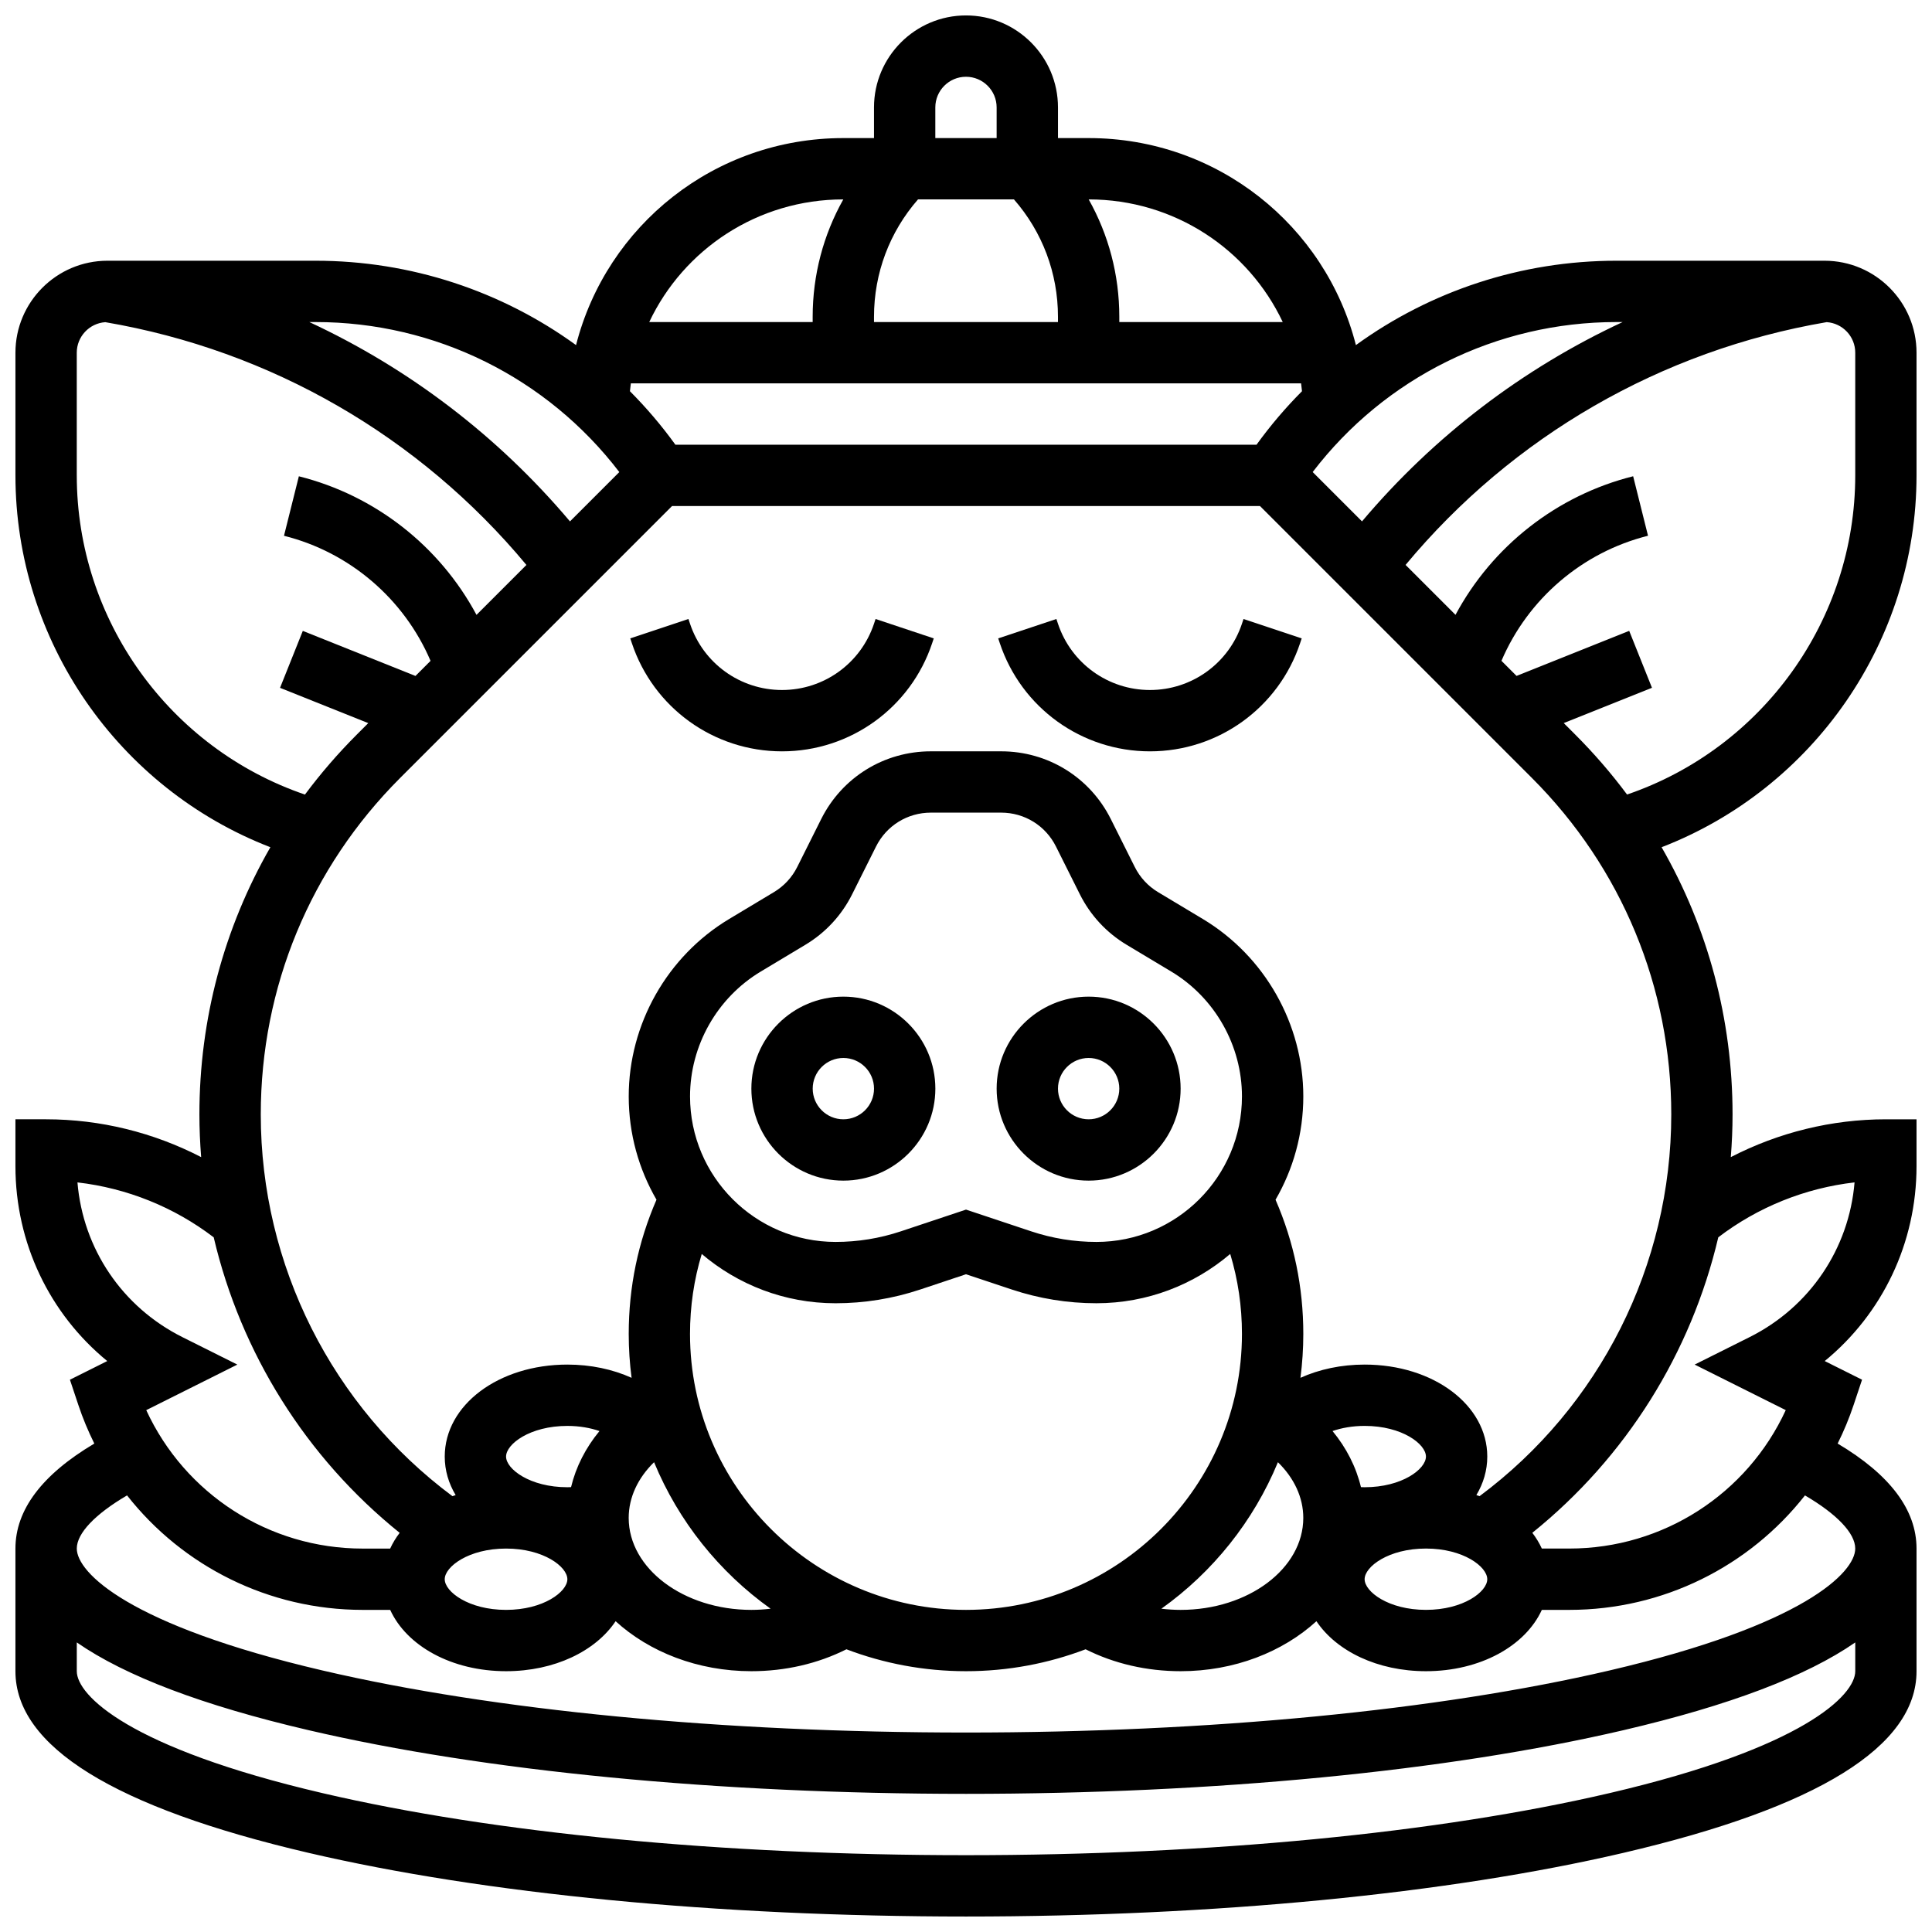 <?xml version="1.0" encoding="UTF-8"?>
<!-- Uploaded to: ICON Repo, www.iconrepo.com, Generator: ICON Repo Mixer Tools -->
<svg width="800px" height="800px" version="1.1" viewBox="144 144 512 512" xmlns="http://www.w3.org/2000/svg">
 <defs>
  <clipPath id="a">
   <path d="m148.09 148.09h503.81v503.81h-503.81z"/>
  </clipPath>
 </defs>
 <path d="m367.5 408.12c-13.441 0-24.379 10.938-24.379 24.379s10.934 24.379 24.379 24.379c13.441 0 24.379-10.938 24.379-24.379-0.004-13.441-10.938-24.379-24.379-24.379zm0 32.504c-4.481 0-8.125-3.644-8.125-8.125 0-4.481 3.644-8.125 8.125-8.125 4.481 0 8.125 3.644 8.125 8.125 0 4.481-3.644 8.125-8.125 8.125z"/>
 <path d="m432.5 408.12c-13.441 0-24.379 10.938-24.379 24.379s10.934 24.379 24.379 24.379c13.441 0 24.379-10.938 24.379-24.379-0.004-13.441-10.938-24.379-24.379-24.379zm0 32.504c-4.481 0-8.125-3.644-8.125-8.125 0-4.481 3.644-8.125 8.125-8.125 4.481 0 8.125 3.644 8.125 8.125 0 4.481-3.644 8.125-8.125 8.125z"/>
 <path d="m473.13 309.29c-3.504 10.512-13.301 17.57-24.379 17.57s-20.875-7.059-24.379-17.57l-0.418-1.25-15.418 5.141 0.418 1.25c5.719 17.156 21.715 28.684 39.797 28.684 18.086 0 34.078-11.527 39.797-28.684l0.418-1.25-15.418-5.141z"/>
 <g clip-path="url(#a)">
  <path d="m651.9 269.98v-32.504c0-13.441-10.934-24.379-24.379-24.379h-55.168c-25.203 0-49.242 8.012-69.023 22.359-8.094-31.734-36.754-54.863-70.828-54.863h-8.125v-8.125c0-13.441-10.934-24.379-24.379-24.379-13.441 0-24.379 10.938-24.379 24.379v8.125h-8.125c-34.074 0-62.734 23.129-70.836 54.863-19.777-14.348-43.82-22.359-69.023-22.359h-55.164c-13.445 0-24.379 10.938-24.379 24.379v32.504c0 43.902 27.301 82.988 67.562 98.543-12.266 21.32-18.809 45.57-18.809 70.828 0 3.789 0.168 7.555 0.465 11.297-12.629-6.531-26.738-10.023-41.094-10.023h-8.125v12.414c0 20.387 9.051 39.129 24.332 51.656l-9.891 4.945 2.231 6.688c1.18 3.547 2.609 6.953 4.234 10.23-13.867 8.234-20.906 17.57-20.906 27.828v32.504c0 19.914 26.137 36.109 77.68 48.137 46.633 10.879 108.51 16.871 174.23 16.871s127.59-5.992 174.22-16.871c51.547-12.027 77.68-28.223 77.68-48.137v-32.504c0-10.258-7.039-19.594-20.902-27.828 1.625-3.277 3.051-6.688 4.234-10.234l2.231-6.688-9.891-4.945c15.277-12.523 24.328-31.266 24.328-51.652v-12.414h-8.125c-14.355 0-28.465 3.496-41.094 10.023 0.297-3.742 0.465-7.508 0.465-11.297 0-25.258-6.539-49.508-18.805-70.828 40.258-15.555 67.559-54.641 67.559-98.543zm-77.883-40.633c-26.418 12.285-49.984 30.211-69.07 52.824l-13.074-13.074c19.117-25.004 48.734-39.75 80.484-39.75zm-251.03 32.504c-3.664-5.078-7.703-9.809-12.047-14.176 0.074-0.695 0.145-1.391 0.242-2.078h177.62c0.098 0.688 0.172 1.383 0.242 2.078-4.344 4.367-8.383 9.094-12.047 14.176zm52.633-33.898c0-11.562 4.129-22.484 11.664-31.109h25.426c7.539 8.629 11.664 19.551 11.664 31.109v1.395h-48.754zm108.32 1.395h-43.312v-1.395c0-11.078-2.828-21.711-8.113-31.109 22.699 0.008 42.309 13.211 51.426 32.504zm-92.07-56.879c0-4.481 3.644-8.125 8.125-8.125 4.481 0 8.125 3.644 8.125 8.125v8.125h-16.25zm-24.387 24.375c-5.285 9.398-8.117 20.035-8.117 31.109v1.395h-43.312c9.117-19.293 28.727-32.496 51.43-32.504zm-59.359 72.258-13.074 13.074c-19.086-22.613-42.652-40.539-69.074-52.828h1.66c31.754 0 61.367 14.746 80.488 39.754zm-143.78 0.879v-32.504c0-4.293 3.348-7.809 7.566-8.098 43.898 7.504 83.234 30.238 111.6 64.34l-13.23 13.23c-9.742-18.191-26.848-31.672-47.078-36.727l-3.941 15.766c17.395 4.348 31.809 16.699 38.84 33.145l-4 4-29.852-11.941-6.035 15.09 23.383 9.352-3.043 3.043c-5.004 5.004-9.586 10.316-13.738 15.891-35.867-12.246-60.469-46.246-60.469-84.586zm0.184 187.37c13.082 1.504 25.605 6.531 36.109 14.559 7.203 30.66 24.438 58.301 49.281 78.309-1.004 1.312-1.852 2.711-2.519 4.172h-7.281c-24.879 0-47.129-14.488-57.359-36.688l24.137-12.07-14.535-7.269c-15.984-7.988-26.367-23.449-27.832-41.012zm129.83 105.16c0 3.312-6.332 8.125-16.25 8.125-9.922 0-16.25-4.812-16.25-8.125s6.332-8.125 16.25-8.125c9.922-0.004 16.25 4.809 16.25 8.125zm22.977-31.012c6.469 15.668 17.258 29.109 30.883 38.828-1.672 0.195-3.375 0.309-5.102 0.309-17.922 0-32.504-10.938-32.504-24.379 0-5.402 2.422-10.559 6.723-14.758zm9.527-33.996c0-7.289 1.047-14.375 3.109-21.188 9.566 8.137 21.945 13.062 35.461 13.062 7.633 0 15.176-1.223 22.422-3.637l12.145-4.051 12.145 4.047c7.246 2.414 14.789 3.637 22.418 3.637 13.516 0 25.895-4.926 35.461-13.062 2.062 6.812 3.109 13.902 3.109 21.191 0 40.324-32.809 73.133-73.133 73.133-40.328 0-73.137-32.809-73.137-73.133zm155.8 33.996c4.301 4.199 6.723 9.355 6.723 14.758 0 13.441-14.582 24.379-32.504 24.379-1.73 0-3.43-0.113-5.106-0.312 13.629-9.715 24.422-23.16 30.887-38.824zm39.227 22.883c9.922 0 16.25 4.812 16.25 8.125s-6.332 8.125-16.25 8.125c-9.922 0-16.25-4.812-16.25-8.125s6.332-8.125 16.25-8.125zm-16.25-16.25c-0.324 0-0.648-0.016-0.973-0.027-1.293-5.383-3.867-10.418-7.531-14.863 2.402-0.828 5.281-1.363 8.504-1.363 9.922 0 16.25 4.812 16.25 8.125 0 3.316-6.328 8.129-16.25 8.129zm-71.074-65.008c-5.883 0-11.699-0.945-17.281-2.805l-17.281-5.762-17.281 5.762c-5.586 1.859-11.398 2.805-17.281 2.805-21.27 0-38.574-17.305-38.574-38.57 0-13.469 7.176-26.141 18.727-33.074l11.871-7.125c5.309-3.188 9.578-7.797 12.348-13.336l6.34-12.68c2.769-5.543 8.34-8.984 14.535-8.984h18.621c6.195 0 11.766 3.441 14.535 8.984l6.34 12.68c2.769 5.535 7.039 10.148 12.348 13.336l11.871 7.121c11.551 6.93 18.727 19.605 18.727 33.074 0.008 21.27-17.297 38.574-38.562 38.574zm-139.23 64.98c-0.324 0.012-0.645 0.027-0.973 0.027-9.922 0-16.25-4.812-16.25-8.125s6.332-8.125 16.25-8.125c3.223 0 6.102 0.531 8.504 1.363-3.66 4.441-6.238 9.477-7.531 14.859zm275.2 81.09c-45.457 10.605-106.02 16.449-170.53 16.449s-125.07-5.84-170.53-16.445c-51.406-12-65.125-25.953-65.125-32.312v-7.629c12.883 8.938 33.387 16.719 61.43 23.258 46.633 10.883 108.51 16.875 174.23 16.875s127.59-5.992 174.22-16.871c28.043-6.543 48.543-14.32 61.43-23.258v7.625c0 6.359-13.715 20.312-65.121 32.309zm65.121-64.812c0 6.356-13.715 20.312-65.121 32.309-45.457 10.605-106.02 16.449-170.53 16.449s-125.07-5.84-170.53-16.445c-51.406-12-65.125-25.953-65.125-32.312 0-4.059 4.879-9.141 13.32-14.086 14.754 18.789 37.551 30.34 62.453 30.34h7.281c4.371 9.559 16.305 16.25 30.711 16.25 12.844 0 23.719-5.32 29.027-13.246 8.918 8.137 21.746 13.246 35.98 13.246 8.992 0 17.613-2.004 25.191-5.809 9.855 3.75 20.535 5.809 31.691 5.809s21.836-2.059 31.691-5.809c7.574 3.809 16.195 5.809 25.191 5.809 14.234 0 27.059-5.109 35.98-13.246 5.309 7.926 16.18 13.246 29.023 13.246 14.41 0 26.344-6.695 30.711-16.25h7.281c24.898 0 47.699-11.551 62.453-30.336 8.445 4.941 13.32 10.023 13.32 14.082zm-0.18-97.035c-1.469 17.562-11.852 33.02-27.832 41.012l-14.539 7.269 24.137 12.07c-10.227 22.199-32.48 36.684-57.359 36.684h-7.281c-0.668-1.461-1.516-2.856-2.519-4.172 24.844-20.008 42.078-47.648 49.281-78.309 10.508-8.023 23.031-13.051 36.113-14.555zm-99.375 83.152c-0.281-0.098-0.566-0.191-0.848-0.285 1.855-3.09 2.891-6.539 2.891-10.207 0-13.668-14.277-24.379-32.504-24.379-6.172 0-12.008 1.25-17.008 3.508 0.496-3.809 0.758-7.691 0.758-11.633 0-12.402-2.477-24.344-7.359-35.562 4.672-8.062 7.359-17.414 7.359-27.383 0-19.145-10.199-37.156-26.617-47.008l-11.871-7.121c-2.656-1.594-4.789-3.898-6.176-6.668l-6.34-12.68c-5.543-11.09-16.684-17.973-29.074-17.973h-18.621c-12.391 0-23.531 6.883-29.074 17.965l-6.34 12.68c-1.383 2.769-3.519 5.074-6.176 6.668l-11.871 7.125c-16.414 9.852-26.613 27.863-26.613 47.008 0 9.969 2.688 19.32 7.359 27.383-4.883 11.223-7.359 23.16-7.359 35.566 0 3.941 0.258 7.824 0.758 11.633-5-2.262-10.84-3.508-17.012-3.508-18.227 0-32.504 10.707-32.504 24.379 0 3.668 1.035 7.117 2.891 10.211-0.285 0.094-0.57 0.184-0.848 0.285-31.887-23.742-50.797-61.219-50.797-101.16 0-33.688 13.121-65.363 36.941-89.184l72.062-72.062h155.79l72.062 72.062c23.82 23.82 36.941 55.492 36.941 89.184 0 39.938-18.91 77.414-50.797 101.15zm39.086-185.94c-4.148-5.574-8.734-10.887-13.738-15.891l-3.043-3.043 23.383-9.352-6.035-15.09-29.852 11.941-4-4c7.031-16.445 21.445-28.793 38.84-33.145l-3.941-15.766c-20.23 5.059-37.332 18.539-47.078 36.727l-13.23-13.23c28.363-34.102 67.699-56.836 111.6-64.34 4.219 0.289 7.566 3.805 7.566 8.098v32.504c0 38.34-24.602 72.34-60.469 84.586z"/>
 </g>
 <path d="m375.62 309.29c-3.504 10.512-13.301 17.57-24.379 17.57-11.078 0-20.875-7.059-24.379-17.57l-0.418-1.25-15.418 5.141 0.418 1.25c5.719 17.156 21.715 28.684 39.797 28.684 18.086 0 34.078-11.527 39.797-28.684l0.418-1.25-15.418-5.141z"/>
</svg>